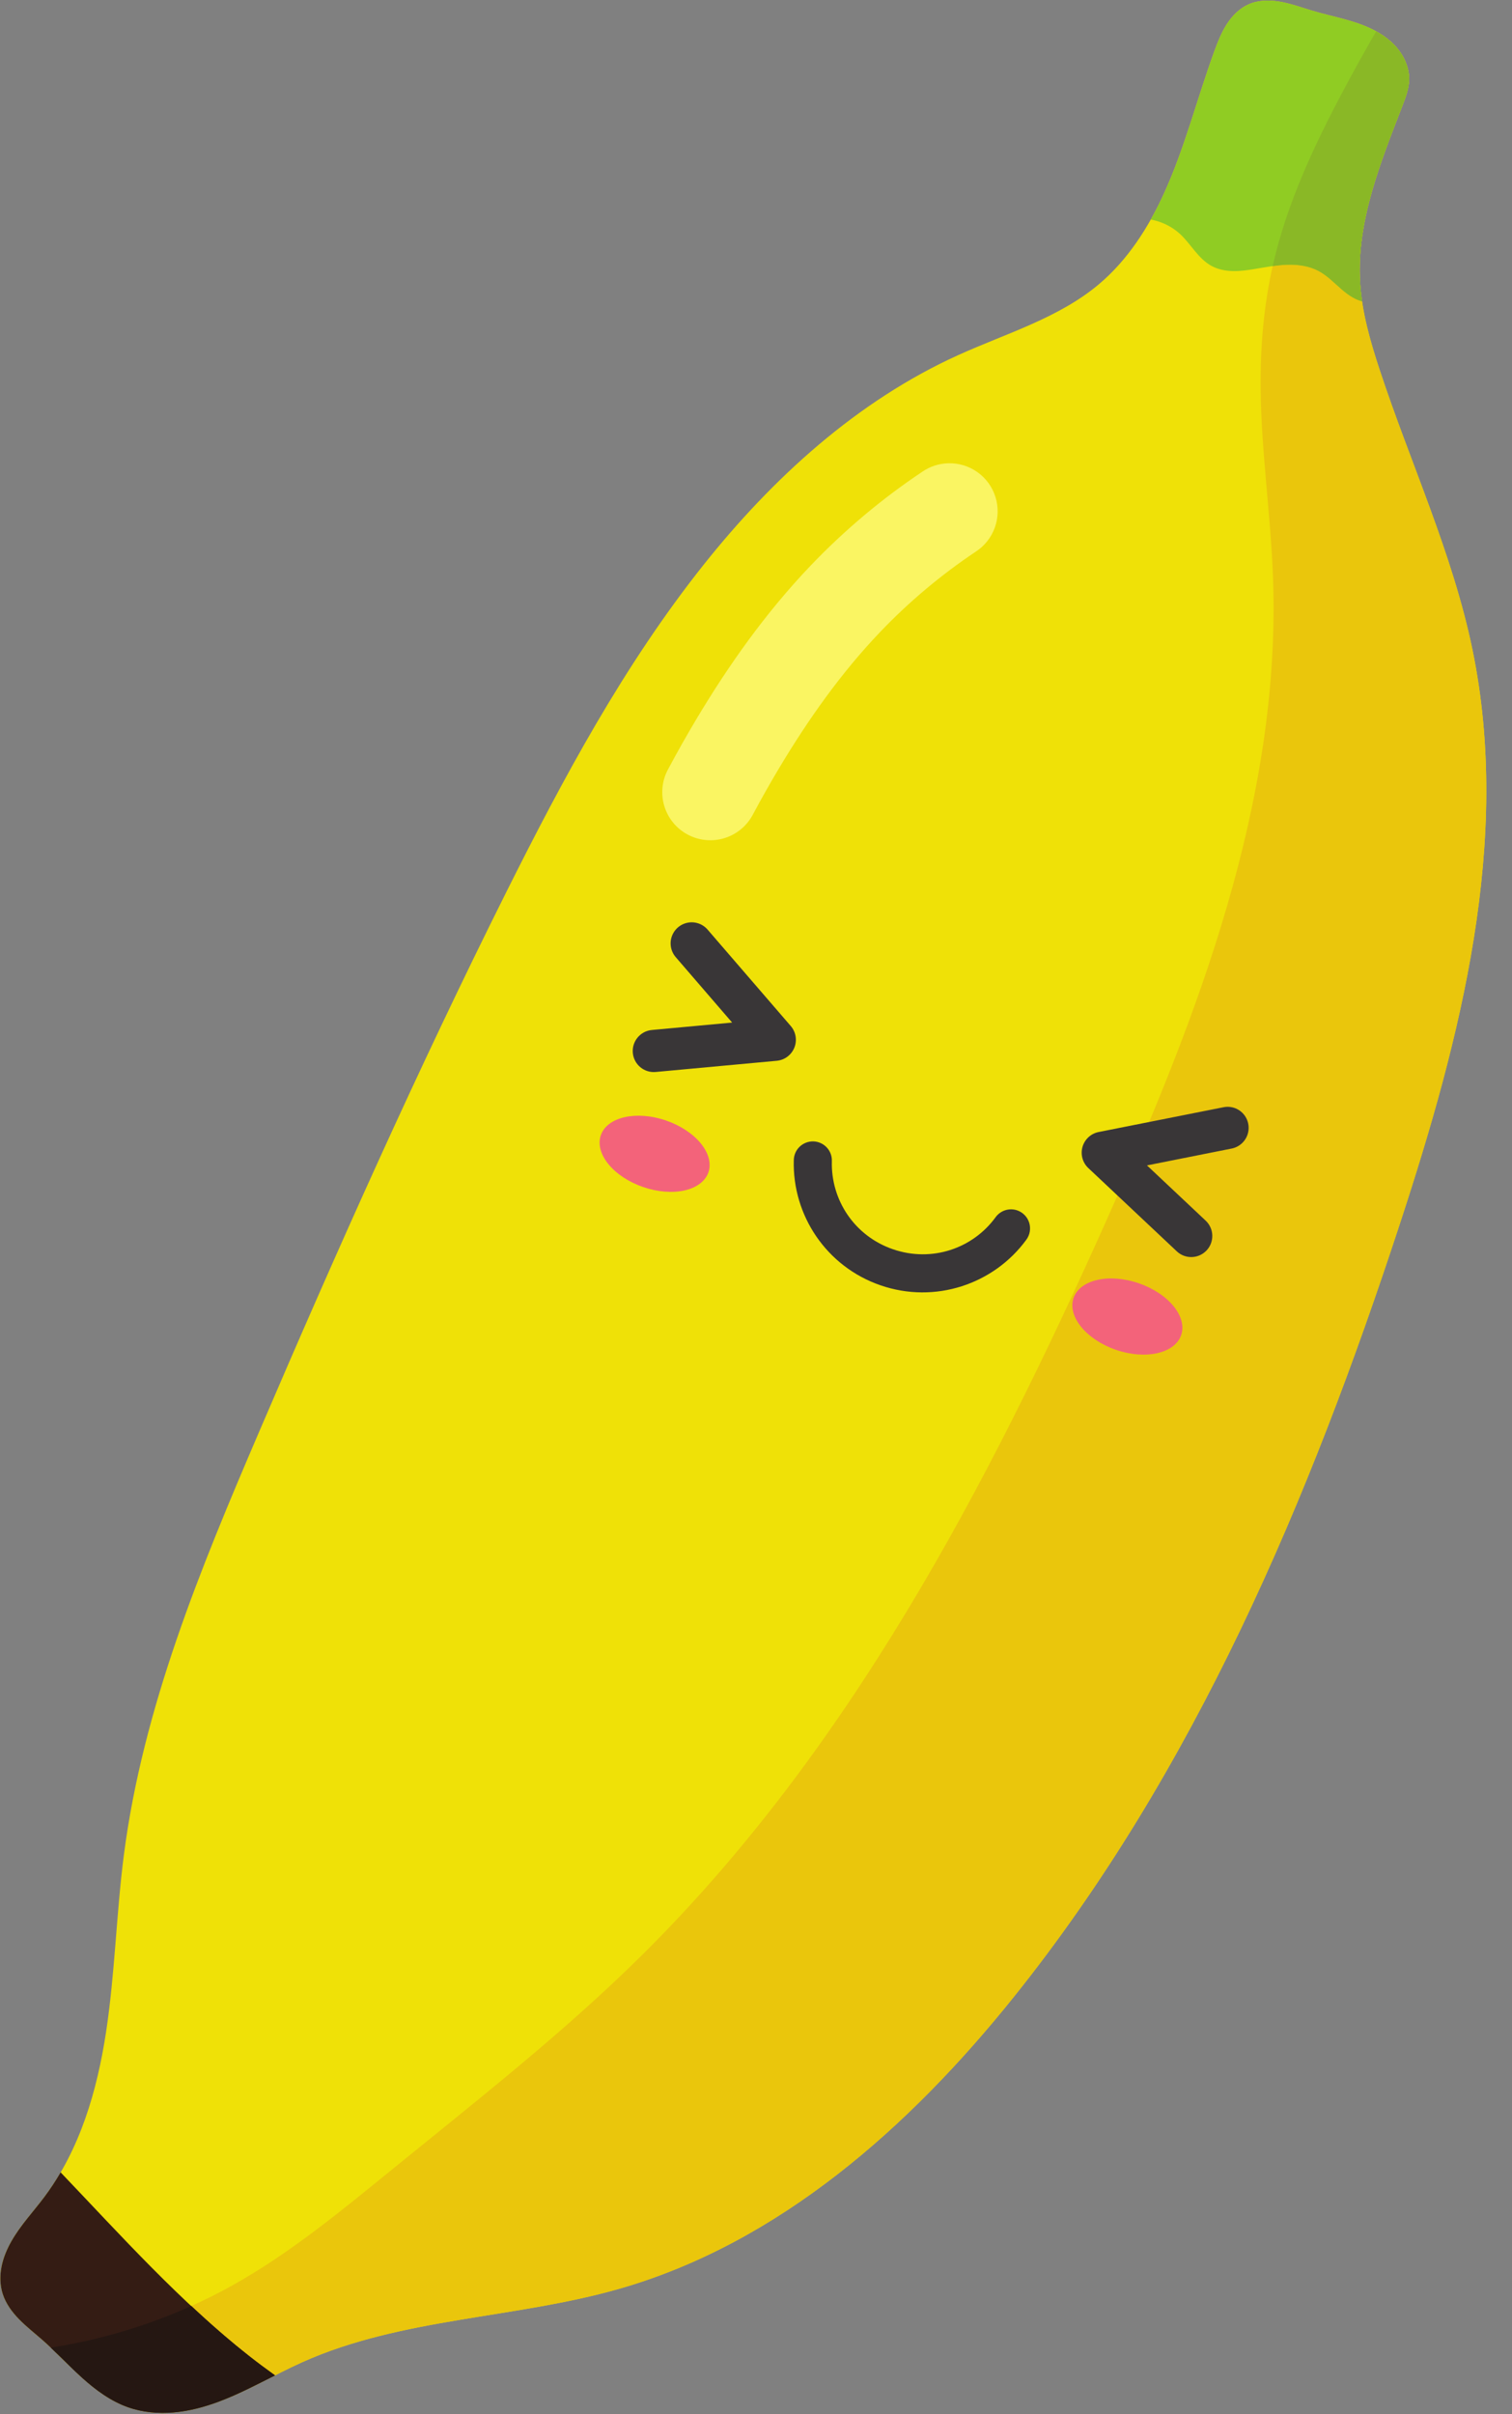 <?xml version="1.0" encoding="UTF-8"?><svg xmlns="http://www.w3.org/2000/svg" xmlns:xlink="http://www.w3.org/1999/xlink" height="400.3" preserveAspectRatio="xMidYMid meet" version="1.0" viewBox="132.7 55.9 250.8 400.3" width="250.8" zoomAndPan="magnify"><rect x="132.7" y="55.9" width="250.8" height="400.3" fill="#808080" stroke="none"/><g><g id="change1_1"><path d="M 182.852 447.578 C 199.336 440.188 218.168 440.375 235.531 435.379 C 261.973 427.773 283.613 408.523 300.828 387.059 C 330.887 349.578 349.922 304.477 364.898 258.824 C 374.992 228.051 383.488 195.273 376.926 163.559 C 373.621 147.609 366.641 132.688 361.543 117.215 C 359.973 112.457 358.574 107.59 358.289 102.59 C 357.727 92.523 361.691 82.828 365.32 73.422 C 365.844 72.082 366.355 70.707 366.418 69.27 C 366.508 67.484 365.836 65.711 364.766 64.281 C 363.695 62.852 362.234 61.746 360.648 60.922 C 357.48 59.27 353.879 58.715 350.453 57.703 C 348.707 57.188 346.988 56.547 345.199 56.215 C 343.41 55.883 341.5 55.879 339.836 56.609 C 338.316 57.273 337.102 58.504 336.207 59.891 C 335.309 61.277 334.699 62.832 334.133 64.383 C 331.27 72.219 329.25 80.371 325.785 87.961 C 323.203 93.613 319.766 98.984 315.02 102.996 C 308.324 108.645 299.633 111.164 291.652 114.777 C 274.879 122.379 260.863 135.156 249.395 149.566 C 236.211 166.141 226.125 184.938 216.652 203.879 C 201.977 233.234 188.594 263.215 175.656 293.371 C 165.945 316.008 156.387 339.094 153.242 363.523 C 151.988 373.27 151.77 383.141 150.289 392.859 C 148.812 402.578 145.961 412.332 140.055 420.191 C 138.223 422.629 136.109 424.871 134.598 427.52 C 133.844 428.84 133.242 430.266 132.953 431.762 C 132.664 433.258 132.691 434.832 133.16 436.281 C 133.684 437.902 134.727 439.309 135.922 440.523 C 137.113 441.738 138.465 442.789 139.746 443.91 C 142.023 445.914 144.082 448.156 146.336 450.184 C 148.59 452.215 151.09 454.059 153.949 455.062 C 156.363 455.914 158.973 456.141 161.523 455.918 C 164.074 455.695 166.57 455.031 168.969 454.137 C 173.77 452.352 178.18 449.672 182.852 447.578" fill="#efe107"/></g><g id="change2_1"><path d="M 360.969 61.102 C 359.113 64.309 357.309 67.547 355.57 70.82 C 350.672 80.02 346.199 89.562 343.871 99.723 C 342.32 106.477 341.738 113.434 341.805 120.367 C 341.91 130.945 343.512 141.453 343.871 152.023 C 345.125 188.832 331.383 224.383 316.344 258.004 C 296.527 302.301 273.492 346.203 238.969 380.305 C 226.191 392.922 212.023 404.016 198.094 415.34 C 189.52 422.309 180.969 429.414 171.328 434.805 C 161.984 440.031 151.695 443.531 141.117 445.176 C 142.871 446.832 144.543 448.57 146.332 450.184 C 148.59 452.215 151.086 454.059 153.945 455.062 C 156.359 455.914 158.973 456.141 161.52 455.918 C 164.07 455.695 166.57 455.031 168.969 454.137 C 173.766 452.352 178.176 449.672 182.852 447.578 C 199.336 440.188 218.168 440.379 235.531 435.383 C 261.973 427.773 283.613 408.527 300.828 387.062 C 330.887 349.578 349.922 304.477 364.898 258.82 C 374.992 228.051 383.488 195.273 376.926 163.559 C 373.621 147.609 366.641 132.688 361.543 117.215 C 359.973 112.461 358.57 107.59 358.289 102.586 C 357.723 92.523 361.691 82.828 365.32 73.422 C 365.844 72.082 366.359 70.707 366.422 69.27 C 366.492 67.484 365.836 65.715 364.766 64.281 C 363.77 62.949 362.426 61.906 360.969 61.102" fill="#eac60c"/></g><g id="change3_1"><path d="M 142.754 416.109 C 141.93 417.516 141.039 418.883 140.055 420.191 C 138.223 422.629 136.109 424.871 134.598 427.52 C 133.844 428.844 133.246 430.266 132.953 431.762 C 132.664 433.258 132.688 434.832 133.156 436.281 C 133.68 437.902 134.723 439.309 135.918 440.523 C 137.113 441.738 138.461 442.789 139.742 443.91 C 142.02 445.914 144.078 448.156 146.332 450.184 C 148.586 452.215 151.086 454.059 153.945 455.062 C 156.359 455.914 158.973 456.141 161.52 455.918 C 164.07 455.695 166.566 455.031 168.969 454.137 C 172.191 452.938 175.246 451.336 178.32 449.777 C 176.863 448.734 175.422 447.668 174.016 446.559 C 162.57 437.555 152.816 426.637 142.754 416.109" fill="#341c14"/></g><g id="change4_1"><path d="M 342.469 56.016 C 341.559 56.062 340.668 56.246 339.836 56.609 C 338.316 57.273 337.105 58.504 336.207 59.891 C 335.309 61.277 334.703 62.832 334.133 64.387 C 331.27 72.219 329.25 80.371 325.785 87.961 C 325.113 89.434 324.379 90.887 323.582 92.301 C 325.395 92.641 327.117 93.473 328.473 94.73 C 329.375 95.574 330.109 96.574 330.898 97.523 C 331.688 98.473 332.551 99.387 333.637 99.98 C 334.711 100.574 335.957 100.816 337.188 100.848 C 338.418 100.875 339.645 100.699 340.859 100.496 C 342.637 100.203 344.406 99.852 346.207 99.793 C 348.004 99.738 349.855 99.988 351.438 100.84 C 352.848 101.594 353.973 102.77 355.176 103.816 C 355.777 104.34 356.41 104.836 357.105 105.23 C 357.59 105.504 358.102 105.723 358.637 105.859 C 358.473 104.777 358.352 103.684 358.289 102.586 C 357.723 92.523 361.691 82.828 365.32 73.422 C 365.844 72.078 366.355 70.707 366.418 69.27 C 366.488 67.484 365.832 65.711 364.766 64.281 C 363.695 62.852 362.23 61.742 360.648 60.922 C 357.48 59.27 353.875 58.719 350.449 57.703 C 348.703 57.188 346.988 56.547 345.199 56.215 C 344.301 56.047 343.379 55.965 342.469 56.016" fill="#90cc23"/></g><g id="change5_1"><path d="M 360.969 61.102 C 359.113 64.309 357.309 67.547 355.57 70.82 C 350.672 80.02 346.199 89.562 343.871 99.723 C 343.871 99.82 343.816 99.922 343.809 100.02 C 344.605 99.91 345.402 99.82 346.207 99.793 C 348.004 99.738 349.855 99.992 351.438 100.84 C 352.848 101.594 353.969 102.77 355.176 103.816 C 355.777 104.34 356.41 104.836 357.105 105.23 C 357.59 105.504 358.102 105.723 358.633 105.859 C 358.555 105.316 358.484 104.773 358.426 104.23 C 358.367 103.684 358.32 103.137 358.289 102.586 C 357.723 92.523 361.691 82.828 365.32 73.422 C 365.844 72.082 366.359 70.707 366.422 69.27 C 366.492 67.484 365.836 65.715 364.766 64.281 C 364.512 63.941 364.234 63.621 363.938 63.32 C 363.742 63.113 363.527 62.93 363.312 62.742 C 363.215 62.656 363.113 62.559 363.012 62.473 C 362.746 62.258 362.469 62.059 362.188 61.863 C 362.125 61.82 362.07 61.773 362.008 61.734 C 361.676 61.512 361.34 61.309 360.996 61.117 C 360.996 61.113 360.996 61.109 360.945 61.105 L 360.969 61.102" fill="#8ab826"/></g><g id="change6_1"><path d="M 164.43 438.27 C 157.016 441.602 149.152 443.926 141.117 445.176 C 142.082 446.086 143.023 447.016 143.969 447.941 C 144.746 448.699 145.523 449.457 146.332 450.184 C 148.59 452.215 151.086 454.059 153.945 455.062 C 156.359 455.914 158.973 456.141 161.52 455.918 C 164.07 455.695 166.57 455.031 168.969 454.137 C 169.684 453.871 170.383 453.582 171.082 453.281 C 171.348 453.164 171.617 453.043 171.883 452.93 C 172.234 452.77 172.59 452.605 172.941 452.441 C 173.672 452.098 174.398 451.738 175.121 451.379 C 176.133 450.875 177.137 450.375 178.145 449.867 C 178.203 449.836 178.262 449.805 178.32 449.777 C 176.867 448.734 175.426 447.668 174.02 446.559 C 170.691 443.941 167.52 441.152 164.434 438.27 L 164.43 438.27" fill="#251712"/></g><g id="change7_1"><path d="M 289.941 132.719 C 288.418 132.77 286.938 133.254 285.684 134.121 C 278.957 138.613 272.738 143.848 267.152 149.695 C 259.691 157.508 253.523 166.242 248.172 175.207 C 246.555 177.918 245.008 180.664 243.52 183.449 C 242.504 185.312 242.277 187.508 242.887 189.543 C 243.496 191.578 244.891 193.285 246.766 194.285 C 248.637 195.285 250.832 195.5 252.863 194.875 C 254.895 194.254 256.594 192.844 257.582 190.965 C 258.949 188.402 260.379 185.871 261.867 183.375 C 266.789 175.129 272.289 167.395 278.676 160.711 C 283.453 155.707 288.789 151.223 294.543 147.379 C 297.551 145.43 298.891 141.719 297.816 138.301 C 296.746 134.879 293.52 132.598 289.941 132.719" fill="#faf562"/></g><g id="change8_1"><path d="M 250.211 250.285 C 249.703 251.75 248.281 252.828 246.254 253.289 C 244.223 253.746 241.75 253.547 239.387 252.73 C 237.016 251.918 234.949 250.555 233.629 248.945 C 232.309 247.332 231.855 245.605 232.359 244.145 C 233.406 241.098 238.254 240.004 243.18 241.699 C 245.547 242.512 247.617 243.875 248.938 245.488 C 250.254 247.098 250.711 248.824 250.211 250.285" fill="#f3637a"/></g><g id="change8_2"><path d="M 328.625 277.273 C 327.574 280.32 322.73 281.414 317.801 279.719 C 312.871 278.023 309.727 274.176 310.773 271.129 C 311.824 268.082 316.668 266.988 321.598 268.688 C 323.965 269.5 326.035 270.863 327.352 272.473 C 328.672 274.082 329.129 275.809 328.625 277.273" fill="#f3637a"/></g><g id="change9_1"><path d="M 301.387 256.582 C 300.07 256.152 298.629 256.629 297.824 257.758 C 294.043 262.926 287.262 265.262 280.824 263.047 C 274.41 260.844 270.516 254.855 270.684 248.484 C 270.727 247.633 270.426 246.801 269.848 246.176 C 269.266 245.547 268.461 245.184 267.609 245.16 C 266.754 245.141 265.93 245.465 265.32 246.059 C 264.711 246.652 264.367 247.473 264.367 248.324 C 264.133 257.395 269.758 265.93 278.766 269.027 C 287.805 272.141 297.535 268.844 302.922 261.488 C 303.535 260.676 303.719 259.617 303.414 258.641 C 303.113 257.668 302.355 256.902 301.387 256.582" fill="#393637"/></g><g id="change9_2"><path d="M 248.371 208.961 C 246.883 208.543 245.293 209.16 244.469 210.473 C 243.648 211.789 243.789 213.488 244.816 214.645 L 254.141 225.457 L 240.828 226.688 C 239.902 226.773 239.051 227.223 238.461 227.938 C 237.867 228.648 237.582 229.57 237.668 230.496 C 237.754 231.418 238.203 232.27 238.918 232.863 C 239.633 233.453 240.551 233.738 241.477 233.648 L 261.547 231.793 C 262.848 231.672 263.973 230.832 264.461 229.617 C 264.949 228.406 264.719 227.02 263.867 226.031 L 250.105 210.082 C 249.652 209.543 249.051 209.152 248.371 208.961" fill="#393637"/></g><g id="change9_3"><path d="M 337.648 239.684 C 339.086 240.273 339.957 241.738 339.797 243.277 C 339.637 244.82 338.48 246.07 336.957 246.355 L 322.953 249.141 L 332.688 258.301 C 333.363 258.938 333.762 259.816 333.785 260.742 C 333.812 261.668 333.473 262.57 332.836 263.242 C 332.199 263.918 331.32 264.312 330.395 264.34 C 329.469 264.367 328.57 264.027 327.895 263.387 L 313.219 249.578 C 312.266 248.68 311.898 247.324 312.258 246.07 C 312.621 244.812 313.652 243.859 314.938 243.605 L 335.598 239.504 C 336.285 239.355 337 239.418 337.652 239.684 L 337.648 239.684" fill="#393637"/></g></g></svg>